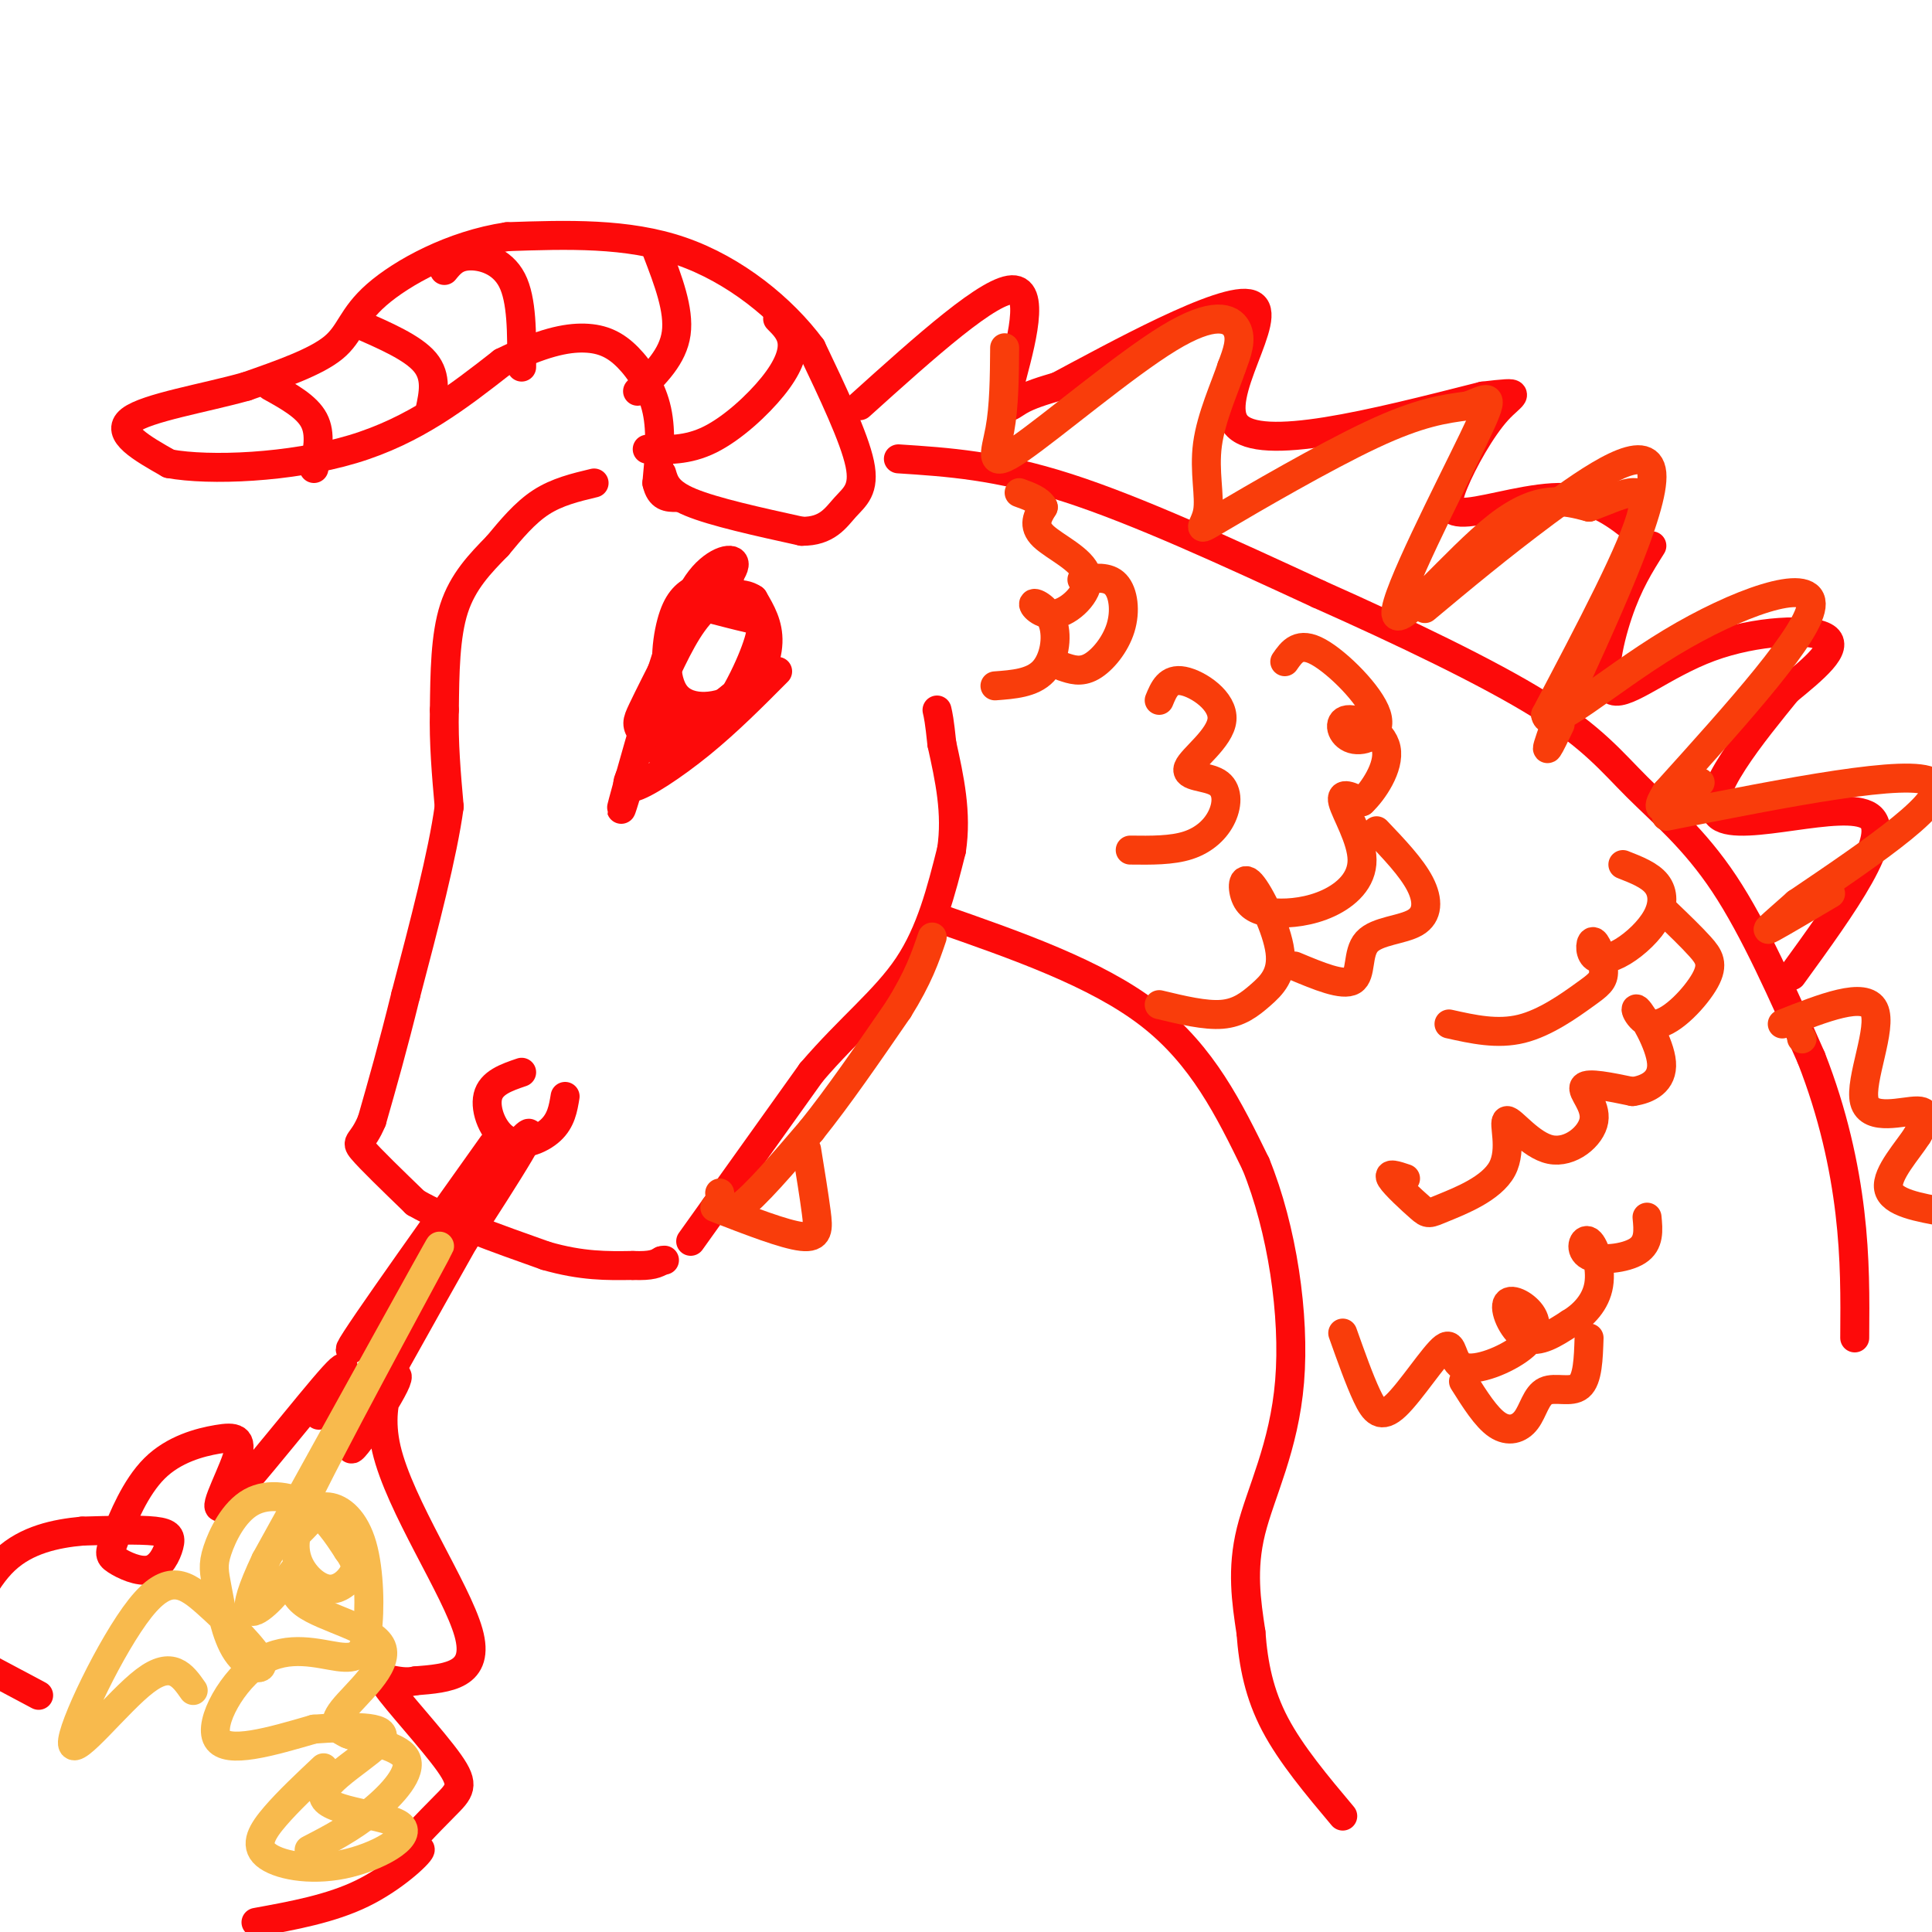 <svg viewBox='0 0 400 400' version='1.1' xmlns='http://www.w3.org/2000/svg' xmlns:xlink='http://www.w3.org/1999/xlink'><g fill='none' stroke='rgb(253,10,10)' stroke-width='6' stroke-linecap='round' stroke-linejoin='round'><path d='M151,120c-2.453,0.488 -4.907,0.976 -7,2c-2.093,1.024 -3.826,2.584 -5,7c-1.174,4.416 -1.789,11.689 1,15c2.789,3.311 8.982,2.661 13,0c4.018,-2.661 5.862,-7.332 6,-11c0.138,-3.668 -1.431,-6.334 -3,-9'/><path d='M156,124c-2.289,-1.622 -6.511,-1.178 -10,2c-3.489,3.178 -6.244,9.089 -9,15'/><path d='M103,113c-3.583,3.667 -7.167,7.333 -9,13c-1.833,5.667 -1.917,13.333 -2,21'/><path d='M92,147c-0.167,6.833 0.417,13.417 1,20'/><path d='M93,167c-1.333,9.833 -5.167,24.417 -9,39'/><path d='M84,206c-2.667,10.833 -4.833,18.417 -7,26'/><path d='M77,232c-2.022,4.889 -3.578,4.111 -2,6c1.578,1.889 6.289,6.444 11,11'/><path d='M86,249c6.333,3.667 16.667,7.333 27,11'/><path d='M113,260c7.500,2.167 12.750,2.083 18,2'/><path d='M131,262c4.000,0.167 5.000,-0.417 6,-1'/><path d='M137,261c1.000,-0.167 0.500,-0.083 0,0'/><path d='M137,98c0.583,2.000 1.167,4.000 6,6c4.833,2.000 13.917,4.000 23,6'/><path d='M166,110c5.298,0.048 7.042,-2.833 9,-5c1.958,-2.167 4.131,-3.619 3,-9c-1.131,-5.381 -5.565,-14.690 -10,-24'/><path d='M168,72c-5.956,-8.044 -15.844,-16.156 -27,-20c-11.156,-3.844 -23.578,-3.422 -36,-3'/><path d='M105,49c-11.357,1.690 -21.750,7.417 -27,12c-5.250,4.583 -5.357,8.024 -9,11c-3.643,2.976 -10.821,5.488 -18,8'/><path d='M51,80c-8.489,2.400 -20.711,4.400 -24,7c-3.289,2.600 2.356,5.800 8,9'/><path d='M35,96c8.311,1.533 25.089,0.867 38,-3c12.911,-3.867 21.956,-10.933 31,-18'/><path d='M104,75c8.196,-4.032 13.187,-5.112 17,-5c3.813,0.112 6.450,1.415 9,4c2.550,2.585 5.014,6.453 6,11c0.986,4.547 0.493,9.774 0,15'/><path d='M136,100c0.667,3.000 2.333,3.000 4,3'/><path d='M56,80c3.750,2.083 7.500,4.167 9,7c1.500,2.833 0.750,6.417 0,10'/><path d='M74,67c5.750,2.500 11.500,5.000 14,8c2.500,3.000 1.750,6.500 1,10'/><path d='M92,56c1.156,-1.422 2.311,-2.844 5,-3c2.689,-0.156 6.911,0.956 9,5c2.089,4.044 2.044,11.022 2,18'/><path d='M136,52c2.333,6.083 4.667,12.167 4,17c-0.667,4.833 -4.333,8.417 -8,12'/><path d='M161,66c1.411,1.411 2.821,2.821 3,5c0.179,2.179 -0.875,5.125 -4,9c-3.125,3.875 -8.321,8.679 -13,11c-4.679,2.321 -8.839,2.161 -13,2'/><path d='M108,222c-3.161,1.077 -6.321,2.155 -7,5c-0.679,2.845 1.125,7.458 4,9c2.875,1.542 6.821,0.012 9,-2c2.179,-2.012 2.589,-4.506 3,-7'/><path d='M103,113c2.833,-3.417 5.667,-6.833 9,-9c3.333,-2.167 7.167,-3.083 11,-4'/><path d='M178,84c13.649,-12.298 27.298,-24.595 32,-24c4.702,0.595 0.458,14.083 -1,20c-1.458,5.917 -0.131,4.262 2,3c2.131,-1.262 5.065,-2.131 8,-3'/><path d='M219,80c11.071,-5.869 34.750,-19.042 40,-17c5.250,2.042 -7.929,19.298 -3,25c4.929,5.702 27.964,-0.149 51,-6'/><path d='M307,82c9.091,-1.043 6.320,-0.650 3,3c-3.320,3.650 -7.189,10.556 -9,15c-1.811,4.444 -1.565,6.427 3,6c4.565,-0.427 13.447,-3.265 20,-3c6.553,0.265 10.776,3.632 15,7'/><path d='M143,257c0.000,0.000 25.000,-35.000 25,-35'/><path d='M168,222c7.933,-9.267 15.267,-14.933 20,-22c4.733,-7.067 6.867,-15.533 9,-24'/><path d='M197,176c1.167,-7.667 -0.417,-14.833 -2,-22'/><path d='M195,154c-0.500,-4.833 -0.750,-5.917 -1,-7'/><path d='M194,190c16.500,5.750 33.000,11.500 44,20c11.000,8.500 16.500,19.750 22,31'/><path d='M260,241c5.464,13.381 8.125,31.333 7,45c-1.125,13.667 -6.036,23.048 -8,31c-1.964,7.952 -0.982,14.476 0,21'/><path d='M259,338c0.489,6.644 1.711,12.756 5,19c3.289,6.244 8.644,12.622 14,19'/><path d='M186,95c10.250,0.667 20.500,1.333 35,6c14.500,4.667 33.250,13.333 52,22'/><path d='M273,123c17.480,7.786 35.180,16.252 46,23c10.820,6.748 14.759,11.778 20,17c5.241,5.222 11.783,10.635 18,20c6.217,9.365 12.108,22.683 18,36'/><path d='M375,219c4.533,11.556 6.867,22.444 8,32c1.133,9.556 1.067,17.778 1,26'/><path d='M342,113c-2.443,3.866 -4.887,7.732 -7,14c-2.113,6.268 -3.896,14.938 -1,16c2.896,1.062 10.472,-5.483 20,-9c9.528,-3.517 21.008,-4.005 24,-2c2.992,2.005 -2.504,6.502 -8,11'/><path d='M370,143c-6.440,7.976 -18.542,22.417 -14,26c4.542,3.583 25.726,-3.690 31,0c5.274,3.690 -5.363,18.345 -16,33'/><path d='M139,135c-2.388,4.710 -4.775,9.419 -6,12c-1.225,2.581 -1.287,3.032 0,5c1.287,1.968 3.923,5.453 5,2c1.077,-3.453 0.593,-13.844 0,-15c-0.593,-1.156 -1.297,6.922 -2,15'/><path d='M136,154c2.500,0.667 9.750,-5.167 17,-11'/><path d='M153,143c-0.862,0.986 -11.518,8.952 -14,12c-2.482,3.048 3.211,1.178 8,-4c4.789,-5.178 8.674,-13.663 10,-18c1.326,-4.337 0.093,-4.525 -2,-5c-2.093,-0.475 -5.047,-1.238 -8,-2'/><path d='M147,126c0.214,-2.298 4.750,-7.042 5,-9c0.250,-1.958 -3.786,-1.131 -7,3c-3.214,4.131 -5.607,11.565 -8,19'/><path d='M137,139c-3.111,9.222 -6.889,22.778 -8,27c-1.111,4.222 0.444,-0.889 2,-6'/><path d='M131,160c-0.333,0.107 -2.167,3.375 0,3c2.167,-0.375 8.333,-4.393 14,-9c5.667,-4.607 10.833,-9.804 16,-15'/><path d='M102,237c-16.267,22.844 -32.533,45.689 -29,42c3.533,-3.689 26.867,-33.911 34,-42c7.133,-8.089 -1.933,5.956 -11,20'/><path d='M96,257c-7.572,13.469 -21.001,37.142 -23,42c-1.999,4.858 7.433,-9.100 9,-13c1.567,-3.900 -4.732,2.258 -2,14c2.732,11.742 14.495,29.069 17,38c2.505,8.931 -4.247,9.465 -11,10'/><path d='M86,348c-3.820,0.902 -7.869,-1.844 -6,1c1.869,2.844 9.656,11.278 13,16c3.344,4.722 2.244,5.732 -1,9c-3.244,3.268 -8.632,8.793 -9,10c-0.368,1.207 4.286,-1.906 4,-1c-0.286,0.906 -5.510,5.830 -12,9c-6.490,3.170 -14.245,4.585 -22,6'/><path d='M66,293c3.829,-6.561 7.657,-13.121 3,-8c-4.657,5.121 -17.801,21.925 -22,26c-4.199,4.075 0.547,-4.578 2,-9c1.453,-4.422 -0.387,-4.613 -4,-4c-3.613,0.613 -8.999,2.029 -13,6c-4.001,3.971 -6.617,10.496 -8,14c-1.383,3.504 -1.534,3.986 0,5c1.534,1.014 4.751,2.561 7,2c2.249,-0.561 3.529,-3.228 4,-5c0.471,-1.772 0.135,-2.649 -3,-3c-3.135,-0.351 -9.067,-0.175 -15,0'/><path d='M17,317c-5.431,0.504 -11.507,1.764 -16,6c-4.493,4.236 -7.402,11.448 -9,15c-1.598,3.552 -1.885,3.443 1,5c2.885,1.557 8.943,4.778 15,8'/></g>
<g fill='none' stroke='rgb(248,186,77)' stroke-width='6' stroke-linecap='round' stroke-linejoin='round'><path d='M40,350c-2.190,-3.134 -4.381,-6.267 -10,-2c-5.619,4.267 -14.667,15.935 -15,13c-0.333,-2.935 8.048,-20.472 14,-28c5.952,-7.528 9.475,-5.045 14,-1c4.525,4.045 10.052,9.653 11,12c0.948,2.347 -2.681,1.432 -5,-2c-2.319,-3.432 -3.326,-9.381 -4,-13c-0.674,-3.619 -1.016,-4.908 0,-8c1.016,-3.092 3.389,-7.986 7,-10c3.611,-2.014 8.460,-1.147 12,1c3.540,2.147 5.770,5.573 8,9'/><path d='M72,321c1.675,2.290 1.862,3.517 1,5c-0.862,1.483 -2.774,3.224 -5,3c-2.226,-0.224 -4.765,-2.412 -6,-5c-1.235,-2.588 -1.164,-5.576 0,-8c1.164,-2.424 3.421,-4.284 6,-4c2.579,0.284 5.481,2.711 7,8c1.519,5.289 1.656,13.439 1,18c-0.656,4.561 -2.104,5.532 -6,5c-3.896,-0.532 -10.241,-2.566 -16,1c-5.759,3.566 -10.931,12.733 -9,16c1.931,3.267 10.966,0.633 20,-2'/><path d='M65,358c7.287,-0.522 15.505,-0.829 14,2c-1.505,2.829 -12.732,8.792 -12,12c0.732,3.208 13.423,3.661 16,6c2.577,2.339 -4.959,6.565 -12,8c-7.041,1.435 -13.588,0.079 -16,-2c-2.412,-2.079 -0.689,-4.880 2,-8c2.689,-3.120 6.345,-6.560 10,-10'/><path d='M64,315c-3.267,3.511 -6.533,7.022 1,-8c7.533,-15.022 25.867,-48.578 26,-49c0.133,-0.422 -17.933,32.289 -36,65'/><path d='M55,323c-5.980,12.607 -2.929,11.625 0,9c2.929,-2.625 5.738,-6.894 6,-7c0.262,-0.106 -2.023,3.951 2,7c4.023,3.049 14.352,5.090 16,9c1.648,3.910 -5.386,9.689 -8,13c-2.614,3.311 -0.807,4.156 1,5'/><path d='M72,359c3.131,1.345 10.458,2.208 12,5c1.542,2.792 -2.702,7.512 -7,11c-4.298,3.488 -8.649,5.744 -13,8'/></g>
<g fill='none' stroke='rgb(249,61,11)' stroke-width='6' stroke-linecap='round' stroke-linejoin='round'><path d='M206,142c3.856,-0.287 7.712,-0.573 10,-3c2.288,-2.427 3.007,-6.994 2,-10c-1.007,-3.006 -3.739,-4.452 -4,-4c-0.261,0.452 1.951,2.802 5,2c3.049,-0.802 6.936,-4.754 6,-8c-0.936,-3.246 -6.696,-5.784 -9,-8c-2.304,-2.216 -1.152,-4.108 0,-6'/><path d='M216,105c-0.833,-1.500 -2.917,-2.250 -5,-3'/><path d='M220,138c1.869,0.643 3.738,1.286 6,0c2.262,-1.286 4.917,-4.500 6,-8c1.083,-3.500 0.595,-7.286 -1,-9c-1.595,-1.714 -4.298,-1.357 -7,-1'/><path d='M240,208c4.754,1.144 9.509,2.287 13,2c3.491,-0.287 5.720,-2.006 8,-4c2.280,-1.994 4.612,-4.263 4,-9c-0.612,-4.737 -4.169,-11.943 -6,-14c-1.831,-2.057 -1.938,1.033 -1,3c0.938,1.967 2.920,2.809 6,3c3.080,0.191 7.259,-0.268 11,-2c3.741,-1.732 7.046,-4.735 7,-9c-0.046,-4.265 -3.442,-9.790 -4,-12c-0.558,-2.210 1.721,-1.105 4,0'/><path d='M282,166c2.219,-2.056 5.767,-7.196 5,-11c-0.767,-3.804 -5.849,-6.274 -8,-6c-2.151,0.274 -1.370,3.290 1,4c2.370,0.710 6.330,-0.886 5,-5c-1.330,-4.114 -7.952,-10.747 -12,-13c-4.048,-2.253 -5.524,-0.127 -7,2'/><path d='M234,176c4.317,0.052 8.633,0.104 12,-1c3.367,-1.104 5.783,-3.365 7,-6c1.217,-2.635 1.235,-5.645 -1,-7c-2.235,-1.355 -6.723,-1.054 -6,-3c0.723,-1.946 6.656,-6.139 7,-10c0.344,-3.861 -4.902,-7.389 -8,-8c-3.098,-0.611 -4.049,1.694 -5,4'/><path d='M268,200c5.013,2.099 10.026,4.198 12,3c1.974,-1.198 0.911,-5.692 3,-8c2.089,-2.308 7.332,-2.429 10,-4c2.668,-1.571 2.762,-4.592 1,-8c-1.762,-3.408 -5.381,-7.204 -9,-11'/><path d='M291,244c-1.895,-0.640 -3.790,-1.281 -3,0c0.790,1.281 4.264,4.483 6,6c1.736,1.517 1.735,1.350 5,0c3.265,-1.350 9.795,-3.884 12,-8c2.205,-4.116 0.085,-9.816 1,-10c0.915,-0.184 4.864,5.146 9,6c4.136,0.854 8.460,-2.770 9,-6c0.540,-3.230 -2.703,-6.066 -2,-7c0.703,-0.934 5.351,0.033 10,1'/><path d='M338,226c3.231,-0.455 6.310,-2.093 6,-6c-0.310,-3.907 -4.008,-10.083 -5,-11c-0.992,-0.917 0.724,3.424 4,3c3.276,-0.424 8.113,-5.614 10,-9c1.887,-3.386 0.825,-4.967 -1,-7c-1.825,-2.033 -4.412,-4.516 -7,-7'/><path d='M300,212c5.003,1.119 10.005,2.237 15,1c4.995,-1.237 9.981,-4.831 13,-7c3.019,-2.169 4.070,-2.913 4,-5c-0.070,-2.087 -1.261,-5.517 -2,-6c-0.739,-0.483 -1.027,1.981 0,3c1.027,1.019 3.368,0.593 6,-1c2.632,-1.593 5.555,-4.352 7,-7c1.445,-2.648 1.413,-5.185 0,-7c-1.413,-1.815 -4.206,-2.907 -7,-4'/><path d='M278,276c1.729,4.866 3.458,9.732 5,13c1.542,3.268 2.898,4.938 6,2c3.102,-2.938 7.948,-10.483 10,-12c2.052,-1.517 1.308,2.995 4,4c2.692,1.005 8.821,-1.496 12,-4c3.179,-2.504 3.409,-5.011 2,-7c-1.409,-1.989 -4.456,-3.458 -5,-2c-0.544,1.458 1.416,5.845 4,7c2.584,1.155 5.792,-0.923 9,-3'/><path d='M325,274c2.832,-1.683 5.411,-4.390 6,-8c0.589,-3.610 -0.811,-8.122 -2,-9c-1.189,-0.878 -2.166,1.879 0,3c2.166,1.121 7.476,0.606 10,-1c2.524,-1.606 2.262,-4.303 2,-7'/><path d='M303,286c2.348,3.727 4.695,7.455 7,9c2.305,1.545 4.566,0.909 6,-1c1.434,-1.909 2.040,-5.091 4,-6c1.960,-0.909 5.274,0.455 7,-1c1.726,-1.455 1.863,-5.727 2,-10'/><path d='M373,215c0.000,0.000 0.100,0.100 0.1,0.1'/><path d='M369,212c8.583,-3.387 17.167,-6.774 19,-3c1.833,3.774 -3.083,14.708 -2,19c1.083,4.292 8.167,1.940 11,2c2.833,0.060 1.417,2.530 0,5'/><path d='M397,235c-1.867,3.000 -6.533,8.000 -6,11c0.533,3.000 6.267,4.000 12,5'/><path d='M208,72c-0.049,6.064 -0.099,12.128 -1,17c-0.901,4.872 -2.654,8.553 4,4c6.654,-4.553 21.715,-17.341 31,-23c9.285,-5.659 12.796,-4.188 14,-2c1.204,2.188 0.102,5.094 -1,8'/><path d='M255,76c-1.354,4.096 -4.238,10.335 -5,16c-0.762,5.665 0.600,10.756 0,14c-0.600,3.244 -3.162,4.643 3,1c6.162,-3.643 21.046,-12.326 31,-17c9.954,-4.674 14.977,-5.337 20,-6'/><path d='M304,84c4.565,-1.799 5.976,-3.297 1,7c-4.976,10.297 -16.340,32.388 -16,36c0.340,3.612 12.383,-11.254 21,-18c8.617,-6.746 13.809,-5.373 19,-4'/><path d='M329,105c6.289,-2.267 12.511,-5.933 11,1c-1.511,6.933 -10.756,24.467 -20,42'/><path d='M320,148c0.702,4.048 12.458,-6.833 26,-15c13.542,-8.167 28.869,-13.619 29,-8c0.131,5.619 -14.935,22.310 -30,39'/><path d='M345,164c-3.833,6.167 1.583,2.083 7,-2'/><path d='M295,126c7.667,-6.400 15.333,-12.800 25,-20c9.667,-7.200 21.333,-15.200 22,-8c0.667,7.200 -9.667,29.600 -20,52'/><path d='M322,150c-3.167,8.667 -1.083,4.333 1,0'/><path d='M345,169c25.250,-5.000 50.500,-10.000 55,-7c4.500,3.000 -11.750,14.000 -28,25'/><path d='M372,187c-6.000,5.311 -7.000,6.089 -5,5c2.000,-1.089 7.000,-4.044 12,-7'/><path d='M149,247c0.417,2.583 0.833,5.167 4,3c3.167,-2.167 9.083,-9.083 15,-16'/><path d='M168,234c5.500,-6.833 11.750,-15.917 18,-25'/><path d='M186,209c4.167,-6.667 5.583,-10.833 7,-15'/><path d='M148,250c7.222,2.800 14.444,5.600 18,6c3.556,0.400 3.444,-1.600 3,-5c-0.444,-3.400 -1.222,-8.200 -2,-13'/></g>
</svg>